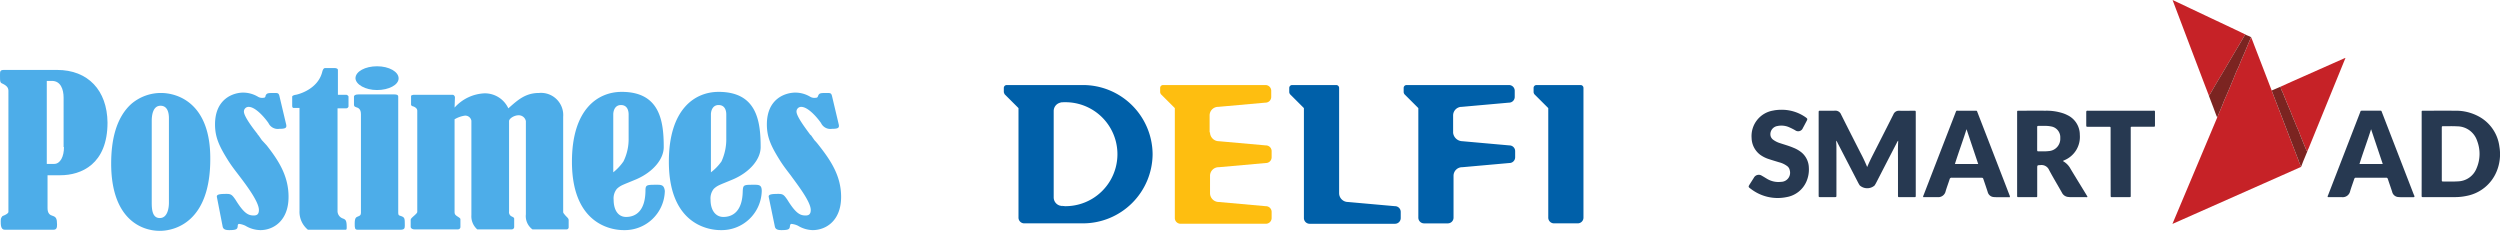 <svg id="logod_2" data-name="logod 2" xmlns="http://www.w3.org/2000/svg" viewBox="0 0 432.839 39.966">
  <defs>
    <style>
      .cls-1 {
        fill: #febe10;
      }

      .cls-1, .cls-2 {
        fill-rule: evenodd;
      }

      .cls-2 {
        fill: #0060a9;
      }

      .cls-3 {
        fill: #273951;
      }

      .cls-4 {
        fill: #c62227;
      }

      .cls-5 {
        fill: #7b2421;
      }

      .cls-6 {
        fill: #4dade9;
      }
    </style>
  </defs>
  <g id="Group_132" data-name="Group 132" transform="translate(173.797 14.724)">
    <path id="Path_367" data-name="Path 367" class="cls-1" d="M45.935,8.2a1.533,1.533,0,0,0,1.524,1.524l8.127.726A.992.992,0,0,1,56.6,11.465v1.016A.992.992,0,0,1,55.586,13.5l-8.127.726a1.488,1.488,0,0,0-1.524,1.524v2.975a1.533,1.533,0,0,0,1.524,1.524l8.127.726A.992.992,0,0,1,56.6,21.987V23a.992.992,0,0,1-1.016,1.016H40.856A.992.992,0,0,1,39.84,23V3.991L37.445,1.6a.766.766,0,0,1-.145-.363V.508A.5.5,0,0,1,37.808,0H55.514A.992.992,0,0,1,56.53,1.016V2.032a.992.992,0,0,1-1.016,1.016l-8.127.726A1.488,1.488,0,0,0,45.863,5.3V8.2Z" transform="translate(-10.233)"/>
    <path id="Path_368" data-name="Path 368" class="cls-2" d="M100.357,1.016V22.931a.992.992,0,0,1-1.016,1.016H95.278a.992.992,0,0,1-1.016-1.016V3.991L91.867,1.6a.766.766,0,0,1-.145-.363V.508A.5.5,0,0,1,92.23,0h7.619a.5.5,0,0,1,.508.508v.508ZM79.386,9.724l8.127.726a.992.992,0,0,1,1.016,1.016v1.016A.992.992,0,0,1,87.513,13.5l-8.127.726a1.488,1.488,0,0,0-1.524,1.524v7.184a.992.992,0,0,1-1.016,1.016H72.783a.992.992,0,0,1-1.016-1.016V3.991L69.372,1.6a.766.766,0,0,1-.145-.363V.508A.5.5,0,0,1,69.735,0H87.441a.992.992,0,0,1,1.016,1.016V2.032a.992.992,0,0,1-1.016,1.016l-8.127.726A1.488,1.488,0,0,0,77.79,5.3V8.272a1.641,1.641,0,0,0,1.6,1.451ZM57.544,0a.5.5,0,0,1,.508.508V18.722a1.533,1.533,0,0,0,1.524,1.524l8.127.726a.992.992,0,0,1,1.016,1.016V23A.992.992,0,0,1,67.7,24.019H52.972A.992.992,0,0,1,51.956,23V3.991L49.562,1.6a.766.766,0,0,1-.145-.363V.508A.5.5,0,0,1,49.925,0h7.619ZM9.8,20.9c.29,0,.581.073.871.073h-.508A.789.789,0,0,0,9.8,20.9Zm.8-17.924a3.533,3.533,0,0,0-.871.073c.145,0,.218-.073.363-.073ZM8.635,19.447A1.483,1.483,0,0,0,9.8,20.9c.145,0,.218.073.363.073h.508a9,9,0,1,0,0-18h-.508a.654.654,0,0,0-.363.073A1.483,1.483,0,0,0,8.635,4.5V19.447ZM2.54,3.991.145,1.6A1.862,1.862,0,0,1,0,1.234V.508A.5.5,0,0,1,.508,0H13.642A12.063,12.063,0,0,1,25.761,11.973,12.063,12.063,0,0,1,13.642,23.946H3.556A.992.992,0,0,1,2.54,22.931V3.991Z"/>
  </g>
  <g id="Group_134" data-name="Group 134" transform="translate(302.753 0)">
    <path id="Path_369" data-name="Path 369" class="cls-3" d="M316.8,497.635c.318-.755.641-1.423.979-2.087q1.792-3.513,3.565-7.031a1,1,0,0,1,.986-.625c.865.016,1.729,0,2.594,0,.279,0,.279.008.287.283,0,.067,0,.13,0,.2v13.987c0,.574.027.483-.479.487-.719,0-1.442,0-2.162,0-.444,0-.436.075-.436-.452,0-1.965,0-3.93,0-5.9,0-1.124-.031-2.252.043-3.415a.714.714,0,0,0-.244.35q-1.774,3.431-3.545,6.87a4.747,4.747,0,0,1-.318.542,1.947,1.947,0,0,1-2.555-.028,4.9,4.9,0,0,1-.259-.436q-1.786-3.449-3.572-6.9a1.075,1.075,0,0,0-.259-.409c.02.4.051.77.051,1.144q.006,4.085,0,8.171v.157c-.008.295-.008.3-.31.3q-1.238.006-2.476,0c-.283,0-.283-.008-.291-.275v-14.38c.008-.291.008-.3.31-.3.837,0,1.678.016,2.515-.008a1.039,1.039,0,0,1,1.053.648c1.116,2.232,2.252,4.461,3.384,6.685A26.529,26.529,0,0,1,316.8,497.635Z" transform="translate(-296.278 -468.717)"/>
    <path id="Path_370" data-name="Path 370" class="cls-3" d="M2964.7,495.2V488.17c0-.456-.055-.432.412-.432,1.8,0,3.588-.008,5.385,0a8.309,8.309,0,0,1,4.072.986,6.888,6.888,0,0,1,3.584,5.2,7.776,7.776,0,0,1-.5,4.39,7.021,7.021,0,0,1-5.164,4.17,9.621,9.621,0,0,1-2.146.212c-1.756.012-3.509,0-5.267,0-.067,0-.13,0-.2,0-.138.008-.185-.067-.181-.193,0-.09,0-.185,0-.275Q2964.7,498.722,2964.7,495.2Zm3.485.008v4.48c0,.3,0,.307.3.307.825,0,1.651.031,2.472-.024a3.563,3.563,0,0,0,3.254-2.279,6.283,6.283,0,0,0,.1-4.712,3.656,3.656,0,0,0-3.478-2.539c-.771-.047-1.545-.016-2.315-.024-.33,0-.335,0-.335.354Z" transform="translate(-2848.176 -468.57)"/>
    <path id="Path_371" data-name="Path 371" class="cls-3" d="M1190.446,496.474a3.293,3.293,0,0,1,1.3,1.336c.908,1.513,1.839,3.014,2.759,4.524.059.1.114.2.169.3-.067.122-.169.071-.248.071-.876,0-1.753,0-2.633,0-.141,0-.287-.02-.428-.031a1.333,1.333,0,0,1-1.116-.751c-.739-1.309-1.521-2.6-2.224-3.922a1.425,1.425,0,0,0-1.478-.849c-.578.027-.578,0-.578.582v4.555c0,.09,0,.185,0,.275a.133.133,0,0,1-.149.141h-2.987c-.338,0-.342,0-.342-.342V488.221c0-.091,0-.185,0-.275-.008-.149.051-.216.2-.208.169.008.342,0,.511,0,1.4,0,2.8-.008,4.2,0a9.229,9.229,0,0,1,3.015.436,5.88,5.88,0,0,1,.794.334,3.755,3.755,0,0,1,2.134,3.411,4.364,4.364,0,0,1-2.719,4.41A.245.245,0,0,0,1190.446,496.474Zm-3.313-6.107c-.362,0-.648,0-.936,0-.153,0-.24.027-.236.212.008,1.321,0,2.641,0,3.962,0,.161.043.24.22.236.586-.02,1.175.028,1.76-.047a2.131,2.131,0,0,0,2.02-2.268,1.9,1.9,0,0,0-1.576-2A5.476,5.476,0,0,0,1187.132,490.367Z" transform="translate(-1136.008 -468.57)"/>
    <path id="Path_372" data-name="Path 372" class="cls-3" d="M2565.59,502.595a.422.422,0,0,1-.278.043q-1.079.006-2.162,0c-.106,0-.209-.012-.315-.02a1.167,1.167,0,0,1-1.1-.9c-.232-.735-.5-1.458-.735-2.193a.315.315,0,0,0-.361-.256q-2.571.012-5.145,0a.3.3,0,0,0-.334.24c-.232.707-.5,1.4-.707,2.118a1.31,1.31,0,0,1-1.4,1.01c-.758,0-1.517,0-2.28,0a1.4,1.4,0,0,1-.184-.016c-.067-.142.016-.24.059-.346q2.765-7.145,5.53-14.294c.129-.334.054-.311.483-.314h2.83c.421,0,.35-.043.5.342q1.975,5.1,3.946,10.2.772,1.993,1.541,3.985A.709.709,0,0,1,2565.59,502.595Zm-5.486-5.7c-.676-2.016-1.344-4-2.02-6.025-.64,2.036-1.379,4-2.011,6.025Z" transform="translate(-2450.318 -468.501)"/>
    <path id="Path_373" data-name="Path 373" class="cls-3" d="M783.618,502.782c-.633,0-1.258,0-1.883,0-.3,0-.6.012-.9-.02a1.148,1.148,0,0,1-1.049-.861c-.232-.723-.479-1.438-.723-2.158-.106-.318-.11-.322-.429-.322-1.69,0-3.38,0-5.066-.008a.341.341,0,0,0-.385.283c-.224.7-.487,1.379-.692,2.083a1.3,1.3,0,0,1-1.364,1h-2.507c-.051-.161.035-.275.079-.393q2.747-7.115,5.506-14.223c.161-.413.114-.35.5-.35.943,0,1.886,0,2.83,0,.424,0,.358-.028.5.346q1.9,4.9,3.793,9.8.872,2.246,1.737,4.5A.513.513,0,0,1,783.618,502.782Zm-5.479-5.738c-.68-2.024-1.344-4-2.024-6.033-.641,2.055-1.383,4.013-2.012,6.033Z" transform="translate(-738.392 -468.645)"/>
    <path id="Path_374" data-name="Path 374" class="cls-3" d="M5.6,483.623a7.169,7.169,0,0,1,4.135,1.23c.476.338.472.338.2.849-.193.358-.373.719-.574,1.073a.872.872,0,0,1-1.348.389,10.507,10.507,0,0,0-1.195-.586,3.376,3.376,0,0,0-1.89-.138,1.436,1.436,0,0,0-1.179,1.639,1.168,1.168,0,0,0,.476.739,4,4,0,0,0,1.226.6c.766.255,1.552.471,2.3.794a5.24,5.24,0,0,1,1.415.833,3.549,3.549,0,0,1,1.226,2.625,5.17,5.17,0,0,1-.421,2.374,4.58,4.58,0,0,1-3.447,2.7,7.606,7.606,0,0,1-6.159-1.415c-.5-.354-.483-.373-.165-.876l.672-1.061a.957.957,0,0,1,1.391-.342c.287.157.562.334.841.5a3.819,3.819,0,0,0,2.48.55,1.575,1.575,0,0,0,1.493-2.036,1.134,1.134,0,0,0-.464-.707,3.905,3.905,0,0,0-1.376-.645c-.586-.181-1.175-.35-1.757-.546a5.275,5.275,0,0,1-1.537-.77A3.751,3.751,0,0,1,.48,488.516a4.469,4.469,0,0,1,3.734-4.756,4.341,4.341,0,0,1,.5-.083A7.414,7.414,0,0,1,5.6,483.623Z" transform="translate(0.032 -464.617)"/>
    <path id="Path_375" data-name="Path 375" class="cls-3" d="M1491.316,496.611v-5.655c0-.09,0-.185,0-.275.007-.138-.067-.185-.193-.181-.09,0-.185,0-.275,0h-3.376c-.37,0-.373,0-.373-.354,0-.719,0-1.438,0-2.162,0-.2.055-.295.264-.271a1.616,1.616,0,0,0,.2,0h11c.472,0,.436-.063.436.444v2c0,.33,0,.334-.35.334h-3.494c-.393,0-.354-.02-.354.365v11.35c0,.515.059.468-.452.468h-2.633c-.377,0-.389.055-.389-.377Z" transform="translate(-1428.649 -468.546)"/>
    <g id="DpIvYp_2_" transform="translate(73.373 0)">
      <g id="Group_133" data-name="Group 133">
        <path id="Path_376" data-name="Path 376" class="cls-4" d="M1889.172,186.71c-.031.079-.114.082-.177.11q-3.089,1.374-6.174,2.739l-15.745,6.98c-.047.02-.094.039-.176.071.232-.554.452-1.073.672-1.6q3.507-8.324,7.011-16.652c.024-.059.043-.122.063-.185a.951.951,0,0,0,.051-.083c.338-.845.723-1.67,1.041-2.527.157-.421.362-.825.535-1.238q.6-1.409,1.187-2.826c.236-.578.448-1.163.731-1.725.314-.625.522-1.293.813-1.926.4-.861.743-1.741,1.112-2.614.133-.314.267-.625.4-.939.24.519.421,1.057.629,1.588q1.438,3.72,2.865,7.44c.024.063.051.122.078.181a2.047,2.047,0,0,0,.059.208q.725,1.881,1.447,3.761l1.521,3.962q.772,2.01,1.548,4.013A13.409,13.409,0,0,0,1889.172,186.71Z" transform="translate(-1866.9 -157.847)"/>
        <path id="Path_377" data-name="Path 377" class="cls-4" d="M1873.869,16.614c-.318-.833-.641-1.666-.959-2.5L1870.587,8,1867.651.249c-.012-.035-.023-.075-.051-.149.275.13.519.24.762.358q2.4,1.138,4.8,2.272,1.379.654,2.758,1.3c.637.3,1.274.6,1.906.9q1.131.536,2.256,1.081l.071.035h0a.348.348,0,0,1-.024.114c-.248.377-.46.778-.688,1.167-.381.648-.77,1.289-1.151,1.938-.625,1.057-1.246,2.118-1.871,3.176-.338.57-.684,1.128-1.018,1.7q-.7,1.191-1.391,2.39A.149.149,0,0,1,1873.869,16.614Z" transform="translate(-1867.573 -0.1)"/>
        <path id="Path_378" data-name="Path 378" class="cls-4" d="M2343.468,260.179q1.066-.483,2.134-.963,4.457-1.975,8.909-3.954c.048-.02.1-.039.15-.063.039.075-.016.126-.036.181q-2.422,5.936-4.842,11.873c-.228.554-.451,1.108-.676,1.662-.271.668-.547,1.336-.821,2.008a2.049,2.049,0,0,0-.181.421c-.126,0-.158-.114-.193-.2-.342-.821-.676-1.643-1.01-2.468-.153-.373-.267-.766-.444-1.128-.271-.55-.476-1.132-.719-1.694-.2-.452-.369-.92-.554-1.38-.193-.487-.417-.959-.605-1.446-.264-.676-.551-1.34-.822-2.016A1.882,1.882,0,0,1,2343.468,260.179Z" transform="translate(-2324.737 -245.174)"/>
        <path id="Path_379" data-name="Path 379" class="cls-5" d="M2027.1,162.064a.14.14,0,0,0,.141-.083c.464-.8.923-1.6,1.391-2.39.334-.57.684-1.132,1.018-1.7.625-1.057,1.245-2.118,1.871-3.176.381-.648.77-1.289,1.151-1.938.228-.389.44-.79.688-1.167a.336.336,0,0,0,.023-.114c.326.208.719.279,1.033.5-.133.314-.271.625-.4.939-.37.873-.716,1.757-1.112,2.614-.29.633-.5,1.3-.813,1.926-.283.558-.491,1.148-.731,1.725q-.584,1.415-1.187,2.826c-.177.413-.381.817-.535,1.238-.318.853-.7,1.682-1.041,2.527a.362.362,0,0,1-.052.083c-.244-.554-.436-1.128-.652-1.694-.255-.672-.511-1.34-.766-2.012C2027.119,162.139,2027.112,162.1,2027.1,162.064Z" transform="translate(-2020.804 -145.55)"/>
        <path id="Path_380" data-name="Path 380" class="cls-5" d="M2305.936,381.9a1.951,1.951,0,0,0,.291.841c.267.676.554,1.34.821,2.016.189.487.413.959.605,1.446.185.46.358.928.554,1.38.244.562.452,1.14.719,1.694.177.361.3.751.444,1.128.334.825.668,1.647,1.01,2.468.036.083.067.193.193.2-.2.476-.389.951-.589,1.423-.149.35-.287.711-.417,1.073-.024.067-.063.13-.09.193a13.177,13.177,0,0,1-.5-1.258c-.523-1.336-1.034-2.676-1.548-4.013q-.761-1.981-1.521-3.962-.725-1.881-1.446-3.761a1.817,1.817,0,0,1-.059-.208l1.344-.578C2305.8,381.951,2305.869,381.927,2305.936,381.9Z" transform="translate(-2287.205 -366.895)"/>
        <path id="Path_381" data-name="Path 381" class="cls-5" d="M2185.271,150.617l-.071-.035A.066.066,0,0,1,2185.271,150.617Z" transform="translate(-2172.69 -144.667)"/>
      </g>
    </g>
  </g>
  <g id="_6f1c8d9387ad9a7bfa5c20eb59287380" data-name="6f1c8d9387ad9a7bfa5c20eb59287380" transform="translate(0 11.474)">
    <path id="Path_382" data-name="Path 382" class="cls-6" d="M98,11.119c0-.76-.317-1.076-.823-1.2-.317-.127-.38-.19-.38-.507V8.08c0-.253.317-.38.76-.38h6.268c.317,0,.633.063.633.38V28.214c0,.38.127.443.38.507.76.253.76.38.76,1.646,0,.507-.063.76-.76.76H97.433c-.507,0-.507-.317-.507-1.076,0-1.013.253-1.076.507-1.2.38-.127.57-.253.57-.633v-17.1Z" transform="translate(-35.511 -2.825)"/>
    <path id="Path_383" data-name="Path 383" class="cls-6" d="M171.152,23.082c-1.9,0-2.026,0-2.026,1.14-.063,3.356-1.646,4.432-3.356,4.432-1.33,0-2.153-1.14-2.153-2.976a2.613,2.613,0,0,1,.57-1.9h0c.7-.633.95-.633,3.356-1.646,2.912-1.266,4.749-3.482,4.749-5.572C172.292,12,171.6,7,165.011,7,160.9,7,156.4,9.976,156.4,19.093c0,11.65,7.914,11.84,8.927,11.84a6.938,6.938,0,0,0,7.155-6.775C172.355,23.145,171.912,23.082,171.152,23.082Zm-7.6-12.157c0-.7.317-1.646,1.33-1.646s1.33.823,1.33,1.646v4.052a8.76,8.76,0,0,1-.886,4.052h0a8.781,8.781,0,0,1-1.773,1.9v-10Z" transform="translate(-57.375 -2.568)"/>
    <path id="Path_384" data-name="Path 384" class="cls-6" d="M197.716,23.082c-1.9,0-1.963,0-2.026,1.14-.063,3.356-1.646,4.432-3.356,4.432-1.33,0-2.216-1.14-2.216-2.976a2.613,2.613,0,0,1,.57-1.9h0c.7-.633.95-.633,3.356-1.646,2.913-1.266,4.749-3.482,4.749-5.572C198.792,12,198.1,7,191.511,7,187.4,7,182.9,9.976,182.9,19.093c0,11.65,7.914,11.84,8.928,11.84a6.938,6.938,0,0,0,7.155-6.775C198.982,23.145,198.539,23.082,197.716,23.082Zm-7.535-12.157c0-.7.317-1.646,1.33-1.646s1.33.823,1.33,1.646v4.052a9.274,9.274,0,0,1-.823,4.052h0a8.379,8.379,0,0,1-1.836,1.9v-10Z" transform="translate(-67.096 -2.568)"/>
    <path id="Path_385" data-name="Path 385" class="cls-6" d="M9.877,1H.7C0,1,0,1.253,0,1.886c0,1.2,0,1.33.507,1.52.507.253.95.57.95,1.2V25.566c0,.253-.38.443-.633.57-.38.127-.443.19-.507.317-.127.19-.19.253-.19.76,0,.57,0,1.456.7,1.456H9.244c.57,0,.633-.38.633-.886,0-1.076-.19-1.33-.76-1.52-.443-.127-.886-.38-.886-1.33v-5.7h2.216c3.609,0,8.168-1.9,8.168-9.117C18.551,4.546,15.259,1,9.877,1Zm1.2,13.36c0,1.646-.633,2.913-1.71,2.913H8.1V2.9h.886c1.52,0,2.026,1.456,2.026,2.913V14.36Z" transform="translate(0 -0.367)"/>
    <path id="Path_386" data-name="Path 386" class="cls-6" d="M39.011,7.3a7.893,7.893,0,0,0-5.129,1.9C31.223,11.605,30.4,15.531,30.4,19.52c0,9.371,5,11.65,8.421,11.65,2.533,0,8.738-1.456,8.738-12.41h0C47.622,9.136,41.987,7.3,39.011,7.3ZM40.4,26.295c0,.95-.253,2.659-1.583,2.659-1.2,0-1.393-1.266-1.393-2.6V12.112c0-.76.127-2.6,1.52-2.6,1.266,0,1.456,1.33,1.456,2.153h0Z" transform="translate(-11.152 -2.678)"/>
    <path id="Path_387" data-name="Path 387" class="cls-6" d="M59.117,25.245c-.063-.443.57-.507,1.71-.507.76,0,.95.19,1.52,1.013,1.52,2.469,2.279,2.723,3.166,2.723.443,0,.886-.127.886-.95,0-1.456-2.279-4.432-3.482-6.015-1.076-1.393-1.33-1.773-1.71-2.343-1.646-2.6-2.406-4.179-2.406-6.458,0-4.5,3.229-5.508,4.875-5.508a5.031,5.031,0,0,1,2.533.7,1.416,1.416,0,0,0,1.013.19.3.3,0,0,0,.317-.317c.19-.507.443-.507,1.52-.507.57,0,.76,0,.886.507l1.14,4.812c.19.7,0,.886-1.14.886a1.782,1.782,0,0,1-1.9-1.013c-.76-1.076-2.279-2.786-3.419-2.786a.8.8,0,0,0-.823.823c0,.823,1.583,2.913,2.343,3.862a.494.494,0,0,0,.19.253l.57.823c.127.127.7.76.823.886,2.089,2.659,3.8,5.318,3.8,8.927,0,4.179-2.659,5.762-4.875,5.762a5.156,5.156,0,0,1-2.6-.76,3.475,3.475,0,0,0-1.076-.317c-.253,0-.253.317-.253.443-.063.443-.19.633-1.456.633-.507,0-1.013-.063-1.14-.57l-1.013-5.192Z" transform="translate(-21.571 -2.641)"/>
    <path id="Path_388" data-name="Path 388" class="cls-6" d="M81.166,7.4H80.153c-.19,0-.253-.19-.253-.38V5.439c0-.19.507-.317.633-.317.633-.127,3.8-1.013,4.559-3.926.063-.253.19-.7.507-.7h1.646c.317,0,.57.127.57.317V5.122h1.456c.127,0,.38.19.38.317v1.71a.432.432,0,0,1-.443.317H87.751V25.193a1.36,1.36,0,0,0,.886,1.33c.507.19.7.317.7,1.52,0,.253,0,.443-.19.443H82.623a4.008,4.008,0,0,1-1.456-3.292Z" transform="translate(-29.311 -0.183)"/>
    <path id="Path_389" data-name="Path 389" class="cls-6" d="M119.9,9.833a7.368,7.368,0,0,1,5.192-2.469,4.474,4.474,0,0,1,4.116,2.6C130.851,8.5,132.181,7.3,134.524,7.3a3.842,3.842,0,0,1,4.179,4.115V27.877c0,.19.063.253.443.7.443.443.507.507.507.823v1.14a.365.365,0,0,1-.38.38h-5.888a2.836,2.836,0,0,1-1.14-2.6V12.175a1.256,1.256,0,0,0-1.266-1.013c-.76,0-1.646.57-1.646,1.013V27.814a.814.814,0,0,0,.507.886c.38.19.38.253.38.443v1.393a.423.423,0,0,1-.443.38h-5.952a3.012,3.012,0,0,1-1.013-2.469V12.112a1.07,1.07,0,0,0-1.14-.886,4.892,4.892,0,0,0-1.773.633V27.877c0,.443.127.57.633.886.38.253.38.317.38.443v1.33a.423.423,0,0,1-.443.38h-7.535c-.317,0-.633-.19-.633-.443v-1.14c0-.19,0-.253.57-.76s.57-.57.57-.76V10.4c0-.38-.253-.57-.633-.76-.127,0-.443-.127-.443-.317V7.807c0-.063.253-.19.507-.19h6.711c.19,0,.38.253.38.443L119.9,9.833Z" transform="translate(-41.197 -2.678)"/>
    <path id="Path_390" data-name="Path 390" class="cls-6" d="M210.017,25.245c-.063-.443.57-.507,1.71-.507.76,0,.95.19,1.52,1.013,1.52,2.469,2.279,2.723,3.166,2.723.443,0,.886-.127.886-.95,0-1.456-2.343-4.432-3.482-6.015-1.076-1.393-1.33-1.773-1.709-2.343-1.646-2.6-2.406-4.179-2.406-6.458,0-4.5,3.229-5.508,4.939-5.508a5.031,5.031,0,0,1,2.533.7,1.428,1.428,0,0,0,1.013.19c.253,0,.317-.127.38-.317.19-.507.443-.507,1.52-.507.57,0,.76,0,.886.507l1.14,4.812c.19.7,0,.886-1.14.886a1.782,1.782,0,0,1-1.9-1.013c-.76-1.076-2.279-2.786-3.419-2.786a.8.8,0,0,0-.823.823c0,.823,1.583,2.913,2.279,3.862a.889.889,0,0,0,.253.253l.57.823a9.467,9.467,0,0,1,.76.886c2.089,2.659,3.862,5.318,3.862,8.927,0,4.179-2.659,5.762-4.939,5.762a5.13,5.13,0,0,1-2.533-.76,3.381,3.381,0,0,0-1.14-.317c-.19,0-.253.317-.253.443-.063.443-.19.633-1.456.633-.506,0-1.013-.063-1.14-.57l-1.076-5.192Z" transform="translate(-76.928 -2.641)"/>
    <path id="Path_391" data-name="Path 391" class="cls-6" d="M100.936,4.115c2.026,0,3.736-.886,3.736-2.026S103.025,0,100.936,0C98.909,0,97.2.886,97.2,2.089c.063,1.076,1.71,2.026,3.736,2.026Z" transform="translate(-35.657 0)"/>
  </g>
</svg>
